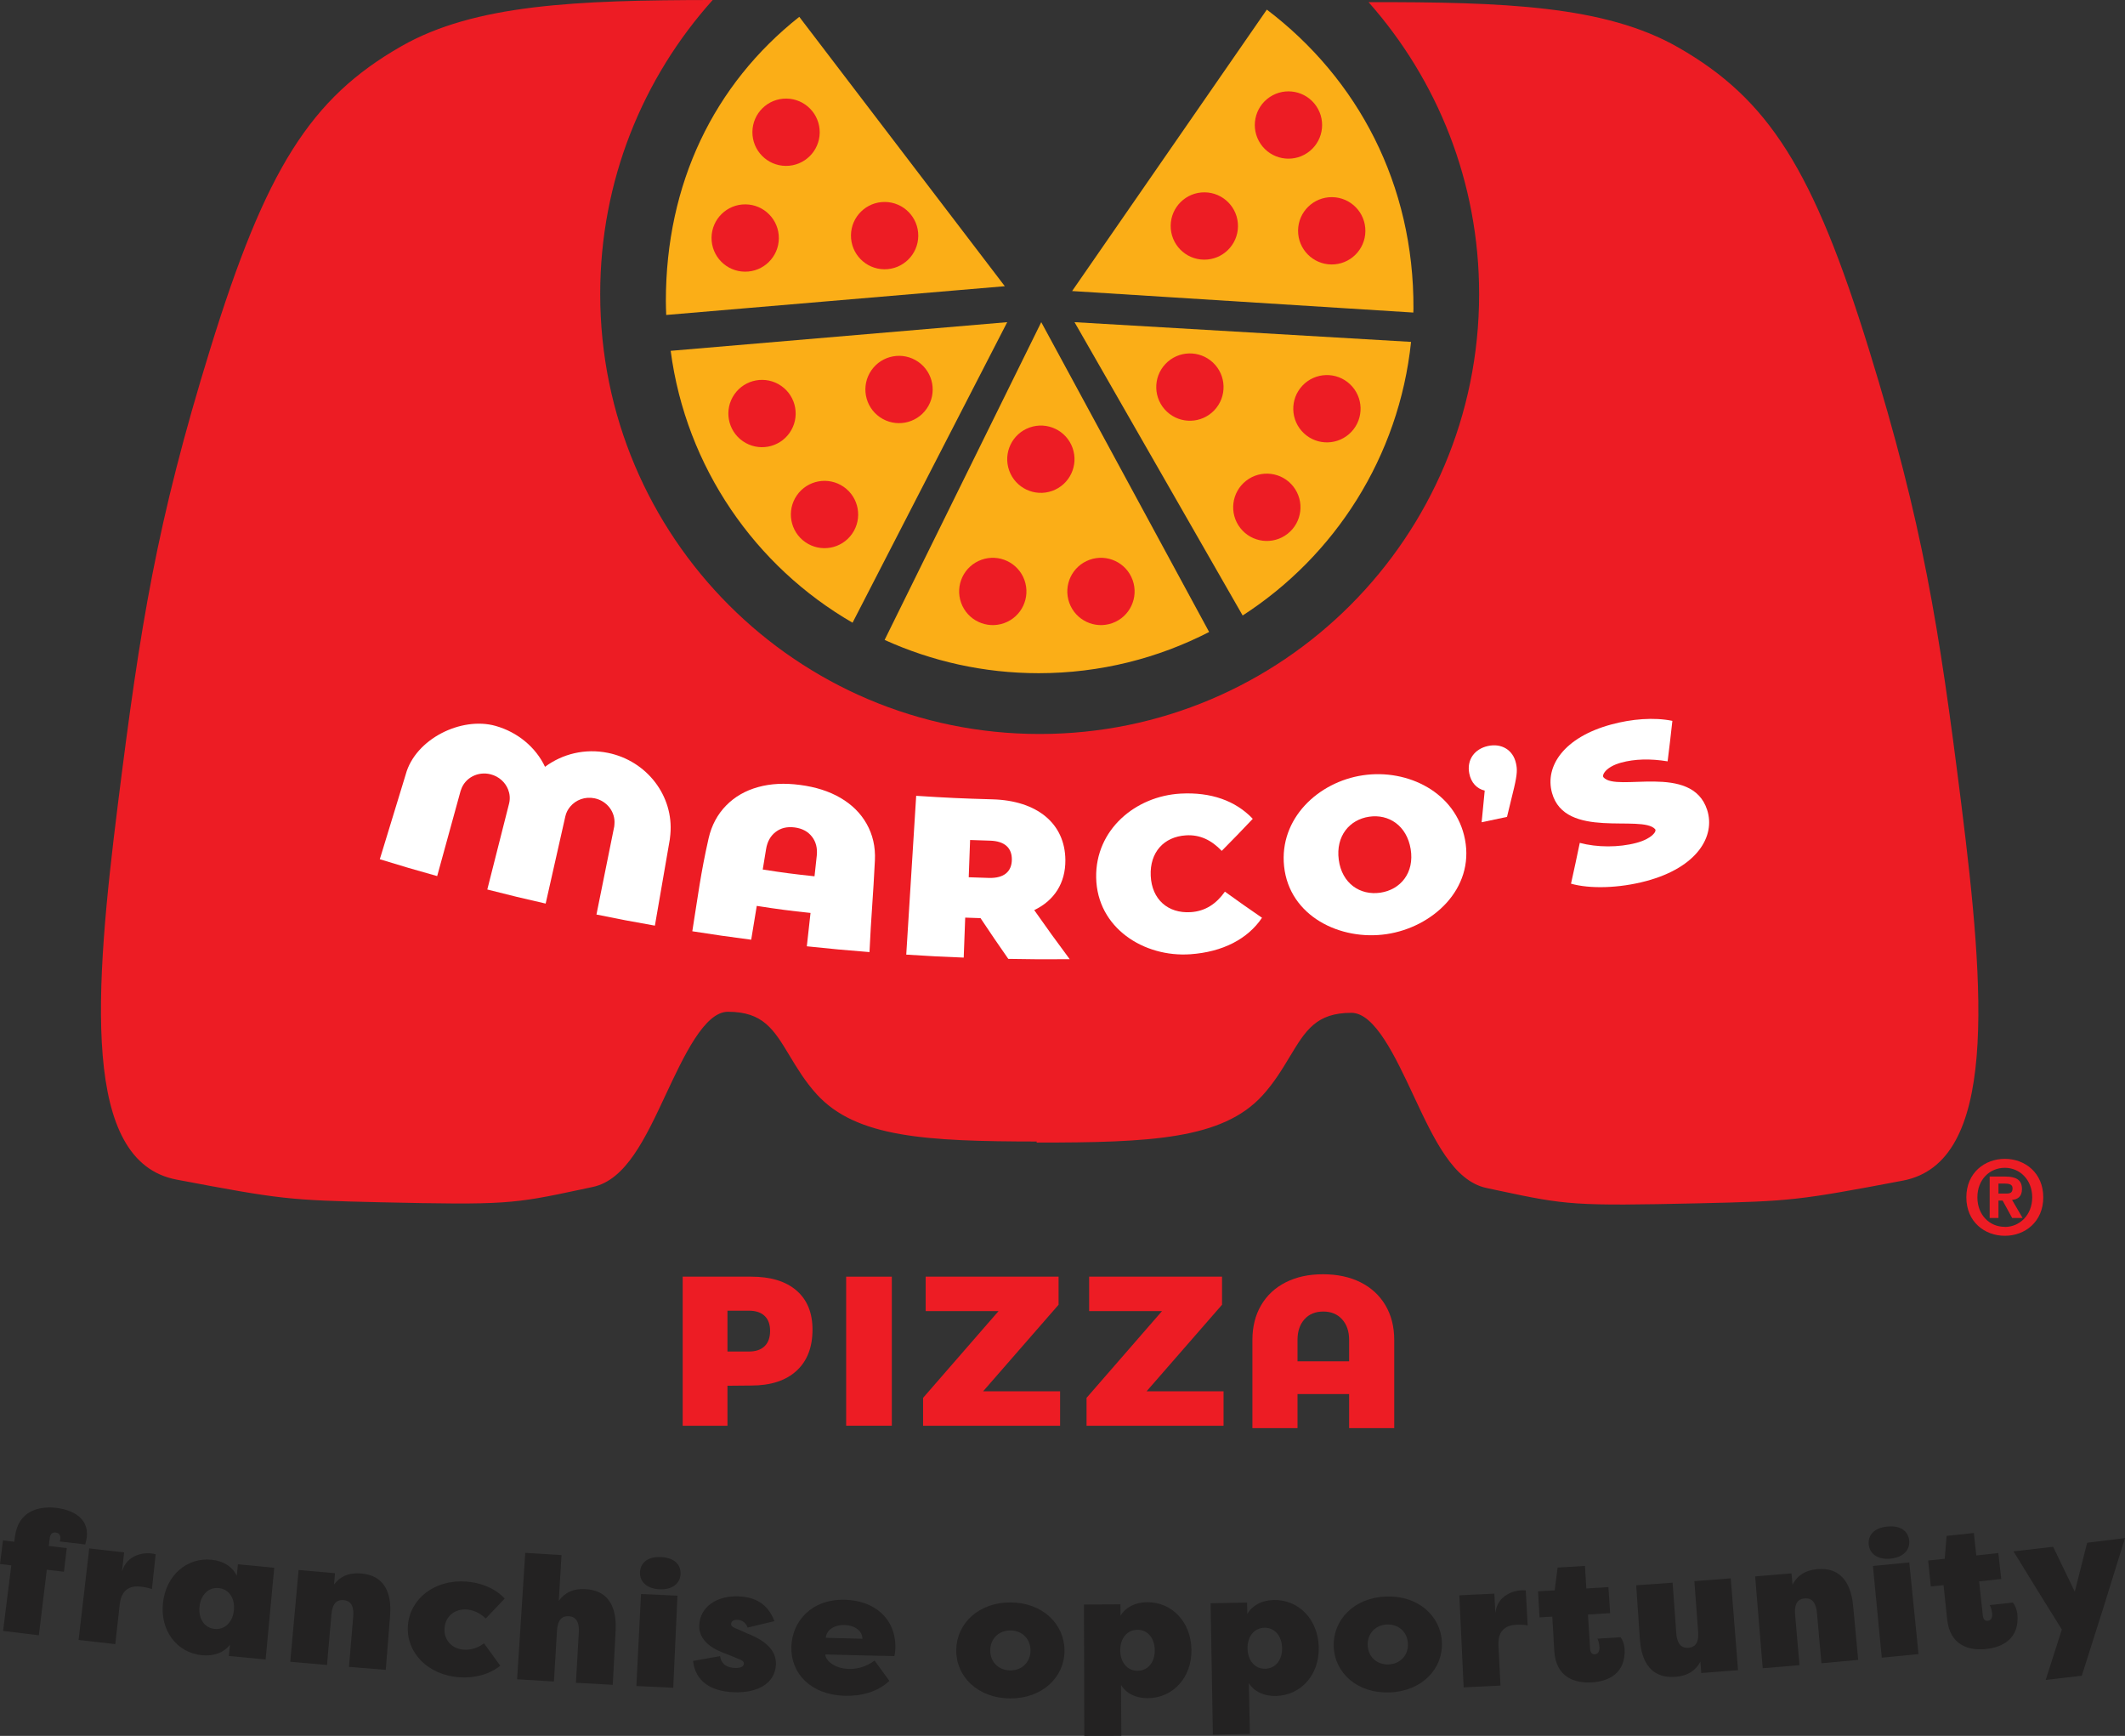 <?xml version="1.0" encoding="UTF-8"?> <svg xmlns="http://www.w3.org/2000/svg" xmlns:xlink="http://www.w3.org/1999/xlink" width="884px" height="722px" viewBox="0 0 884 722" version="1.1"><rect x="0" y="0" width="884" height="722" fill="#333333" stroke="none"/><title>marcos-FO-logo-color</title><g id="Page-1" stroke="none" stroke-width="1" fill="none" fill-rule="evenodd"><g id="marcos-FO-logo-color"><path d="M815.946,334.797 C806.663,260.612 799.852,217.776 777.595,145.713 C754.422,70.682 735.827,41.229 698.022,19.652 C667.68,2.333 625.776,0.823 569.31,0.888 C597.93,33.193 615.318,75.696 615.318,122.27 C615.318,223.347 533.469,305.287 432.5,305.287 C331.531,305.287 249.682,223.347 249.682,122.27 C249.682,75.268 267.388,32.411 296.479,0 C239.672,0.046 197.446,1.83 166.981,19.218 C129.17,40.798 110.578,70.251 87.408,145.282 C65.148,217.35 58.34,260.187 49.057,334.363 C39.286,412.431 33.798,483.124 73.431,490.628 C116.825,498.84 119.996,499.191 158.267,500.053 C210.045,501.214 213.406,500.786 241.469,494.781 L246.584,493.692 C260.365,490.763 268.414,473.557 276.934,455.34 C284.5,439.162 293.074,420.824 302.811,420.824 C317.461,420.824 321.856,428.119 328.512,439.164 C331.552,444.207 334.996,449.921 339.788,455.175 C356.189,473.144 385.394,474.736 431.252,474.788 L431.252,475.229 C478.572,475.229 508.51,473.908 525.212,455.609 C530.007,450.354 533.448,444.641 536.485,439.601 C543.141,428.558 547.537,421.262 562.192,421.262 C571.929,421.262 580.503,439.595 588.067,455.774 C596.589,473.993 604.637,491.199 618.419,494.128 L623.534,495.217 C651.597,501.219 654.956,501.645 706.736,500.487 C745.023,499.625 748.193,499.274 791.569,491.059 C831.2,483.557 825.714,412.862 815.946,334.797" id="Fill-1" fill="#ED1C24"></path><path d="M318.074,559.921 C316.55,561.396 314.389,562.133 311.582,562.133 L302.627,562.133 L302.627,545.151 L311.582,545.151 C314.389,545.151 316.55,545.875 318.074,547.319 C319.596,548.765 320.358,550.842 320.358,553.552 C320.358,556.325 319.596,558.447 318.074,559.921 M331.326,536.749 C326.879,532.917 320.596,531 312.476,531 L284,531 L284,593 L302.627,593 L302.627,576.374 L312.476,576.284 C320.596,576.284 326.879,574.252 331.326,570.181 C335.774,566.114 338,560.395 338,553.023 C338,546.006 335.774,540.584 331.326,536.749" id="Fill-3" fill="#ED1C24"></path><polygon id="Fill-5" fill="#ED1C24" points="352 593 371 593 371 531 352 531"></polygon><polygon id="Fill-7" fill="#ED1C24" points="440.368 542.675 440.368 531 385.083 531 385.083 545.33 415.387 545.33 384 581.412 384 593 441 593 441 578.673 408.984 578.673"></polygon><polygon id="Fill-8" fill="#ED1C24" points="508.368 542.675 508.368 531 453.083 531 453.083 545.33 483.387 545.33 452 581.412 452 593 509 593 509 578.673 476.984 578.673"></polygon><path d="M561.237,566.212 L539.766,566.212 L539.766,557.339 C539.766,553.754 540.724,550.885 542.651,548.734 C544.575,546.58 547.192,545.506 550.5,545.506 C553.748,545.506 556.349,546.58 558.305,548.734 C560.258,550.885 561.237,553.754 561.237,557.339 L561.237,566.212 Z M566.018,533.362 C561.566,531.121 556.333,530 550.32,530 C544.424,530 539.267,531.121 534.849,533.362 C530.429,535.601 527.013,538.784 524.609,542.907 C522.204,547.032 521,551.839 521,557.339 L521,594 L539.766,594 L539.766,579.837 L561.237,579.837 L561.237,594 L580,594 L580,557.339 C580,551.839 578.783,547.032 576.347,542.907 C573.911,538.784 570.467,535.601 566.018,533.362 L566.018,533.362 Z" id="Fill-9" fill="#ED1C24"></path><path d="M845.403,498 C845.403,505.367 840.176,510.318 834.022,510.318 L834.022,510.279 C827.697,510.318 822.594,505.367 822.594,498 C822.594,490.633 827.697,485.724 834.022,485.724 C840.176,485.724 845.403,490.633 845.403,498 L845.403,498 Z M850,498 C850,487.881 842.452,482 834.022,482 C825.545,482 818,487.881 818,498 C818,508.119 825.545,514 834.022,514 C842.452,514 850,508.119 850,498 L850,498 Z M831.362,499.355 L833.093,499.355 L837.056,506.594 L841.398,506.594 L837.015,499.058 C839.291,498.889 841.144,497.747 841.144,494.571 C841.144,490.633 838.533,489.364 834.103,489.364 L827.697,489.364 L827.697,506.594 L831.362,506.594 L831.362,499.355 Z M831.362,496.434 L831.362,492.285 L833.936,492.285 C835.328,492.285 837.225,492.413 837.225,494.19 C837.225,496.095 836.254,496.434 834.611,496.434 L831.362,496.434 Z" id="Fill-10" fill="#ED1C24"></path><path d="M368,266.16 C387.534,275.023 409.222,280 432.089,280 C457.655,280 481.751,273.791 503,262.86 L433.158,134 L368,266.16 Z" id="Fill-11" fill="#FBAE17"></path><path d="M279,145.918 C285.371,194.337 314.193,235.636 354.664,259 L419,134 L279,145.918 Z" id="Fill-12" fill="#FBAE17"></path><path d="M516.943,256 C555.288,231.265 582.008,189.988 587,142.201 L447,134 L516.943,256 Z" id="Fill-13" fill="#FBAE17"></path><path d="M587.947,130 C587.955,129.43 587.996,128.865 587.998,128.292 C588.219,76.786 564.982,32.818 527.001,4 L446,121.056 L587.947,130 Z" id="Fill-14" fill="#FBAE17"></path><path d="M332.5,7 C296.944,35.143 277,76.388 277,125.236 C277,127.168 277.074,129.084 277.146,131 L418,119.042 L332.5,7 Z" id="Fill-15" fill="#FBAE17"></path><path d="M323.999,99.132 C323.928,106.865 317.599,113.074 309.869,112.999 C302.137,112.927 295.929,106.601 296.001,98.868 C296.075,91.135 302.401,84.926 310.133,85.001 C317.863,85.073 324.071,91.399 323.999,99.132" id="Fill-16" fill="#ED1C24"></path><path d="M340.999,55.132 C340.928,62.865 334.599,69.074 326.869,68.999 C319.137,68.927 312.929,62.601 313.001,54.868 C313.075,47.135 319.401,40.926 327.133,41.001 C334.863,41.073 341.071,47.399 340.999,55.132" id="Fill-17" fill="#ED1C24"></path><path d="M381.999,98.132 C381.928,105.865 375.599,112.074 367.869,111.999 C360.137,111.927 353.929,105.601 354.001,97.868 C354.075,90.135 360.401,83.926 368.133,84.001 C375.863,84.073 382.071,90.399 381.999,98.132" id="Fill-18" fill="#ED1C24"></path><path d="M540.001,95.868 C539.929,103.601 546.137,109.927 553.867,109.999 C561.599,110.074 567.925,103.865 567.999,96.132 C568.071,88.399 561.863,82.073 554.131,82.001 C546.401,81.926 540.072,88.135 540.001,95.868" id="Fill-19" fill="#ED1C24"></path><path d="M524.385,59.814 C528.702,66.229 537.398,67.93 543.814,63.614 C550.229,59.301 551.93,50.601 547.614,44.186 C543.3,37.771 534.601,36.07 528.186,40.386 C521.773,44.702 520.069,53.399 524.385,59.814" id="Fill-20" fill="#ED1C24"></path><path d="M487.001,93.868 C486.929,101.601 493.137,107.927 500.867,107.999 C508.599,108.074 514.925,101.865 514.999,94.132 C515.071,86.399 508.863,80.073 501.131,80.001 C493.401,79.926 487.072,86.135 487.001,93.868" id="Fill-21" fill="#ED1C24"></path><path d="M538.039,202.39 C542.794,208.488 541.706,217.282 535.611,222.038 C529.514,226.793 520.716,225.708 515.961,219.61 C511.206,213.515 512.294,204.718 518.391,199.962 C524.486,195.207 533.283,196.292 538.039,202.39" id="Fill-22" fill="#ED1C24"></path><path d="M504.594,150.803 C510.225,156.1 510.494,164.963 505.197,170.594 C499.897,176.225 491.038,176.494 485.407,171.197 C479.776,165.9 479.504,157.037 484.804,151.406 C490.101,145.775 498.963,145.506 504.594,150.803" id="Fill-23" fill="#ED1C24"></path><path d="M561.594,159.803 C567.225,165.1 567.494,173.963 562.197,179.594 C556.897,185.225 548.038,185.494 542.407,180.197 C536.776,174.9 536.504,166.037 541.804,160.406 C547.101,154.775 555.963,154.506 561.594,159.803" id="Fill-24" fill="#ED1C24"></path><path d="M350.973,202.493 C357.327,206.897 358.91,215.617 354.507,221.973 C350.105,228.327 341.383,229.91 335.029,225.507 C328.672,221.103 327.091,212.383 331.492,206.027 C335.896,199.673 344.619,198.09 350.973,202.493" id="Fill-25" fill="#ED1C24"></path><path d="M324.973,160.493 C331.327,164.897 332.91,173.617 328.507,179.973 C324.105,186.327 315.383,187.91 309.029,183.507 C302.672,179.103 301.091,170.383 305.492,164.027 C309.896,157.673 318.619,156.09 324.973,160.493" id="Fill-26" fill="#ED1C24"></path><path d="M381.973,150.493 C388.327,154.897 389.91,163.617 385.507,169.973 C381.105,176.327 372.383,177.91 366.029,173.507 C359.672,169.103 358.091,160.383 362.492,154.027 C366.896,147.673 375.619,146.09 381.973,150.493" id="Fill-27" fill="#ED1C24"></path><path d="M453.289,232.821 C460.568,230.219 468.578,234.009 471.179,241.288 C473.781,248.567 469.991,256.577 462.712,259.178 C455.433,261.783 447.423,257.99 444.822,250.711 C442.217,243.432 446.01,235.422 453.289,232.821" id="Fill-28" fill="#ED1C24"></path><path d="M408.289,232.821 C415.568,230.219 423.578,234.009 426.179,241.288 C428.781,248.567 424.991,256.577 417.712,259.178 C410.433,261.783 402.423,257.99 399.822,250.711 C397.217,243.432 401.01,235.422 408.289,232.821" id="Fill-29" fill="#ED1C24"></path><path d="M428.289,177.821 C435.568,175.219 443.578,179.009 446.179,186.288 C448.781,193.567 444.991,201.577 437.712,204.178 C430.433,206.783 422.423,202.99 419.822,195.711 C417.217,188.432 421.01,180.422 428.289,177.821" id="Fill-30" fill="#ED1C24"></path><path d="M411.828,349.652 C408.519,349.558 406.865,349.504 403.559,349.379 C403.331,355.575 403.218,358.675 402.99,364.874 C406.353,365.002 408.038,365.056 411.401,365.153 C417.758,365.335 420.845,362.441 420.927,357.618 C421.011,352.796 418.078,349.829 411.828,349.652 M407.902,381.884 C405.35,381.803 404.076,381.759 401.526,381.66 C401.278,388.312 401.153,391.638 400.905,398.29 C391.338,397.918 386.557,397.671 377,397.054 C378.38,375.034 379.756,353.017 381.133,331 C393.838,331.822 400.196,332.114 412.913,332.468 C431.312,332.978 443.086,342.42 443.193,357.738 C443.26,367.287 438.604,374.535 430.24,378.54 C436.017,386.751 438.97,390.834 445,398.951 C434.78,399.04 429.669,399.014 419.452,398.824 C414.746,392.078 412.437,388.69 407.902,381.884" id="Fill-31" fill="#FFFFFF"></path><path d="M456.006,365.016 C455.641,345.13 472.332,331.113 491.161,330.082 C503.657,329.399 513.973,332.987 521.151,340.57 C516.065,345.943 513.483,348.609 508.24,353.904 C504.004,349.469 499.239,347.074 493.341,347.447 C484.168,348.024 478.265,354.492 478.702,364.268 C479.141,374.042 485.821,379.989 495.321,379.391 C501.426,379.008 505.991,375.914 509.562,370.862 C515.665,375.259 518.751,377.431 525,381.723 C519.056,390.557 508.622,395.958 495.215,396.898 C475.87,398.257 456.388,385.964 456.006,365.016" id="Fill-32" fill="#FFFFFF"></path><path d="M586.837,353.156 C585.216,343.341 577.694,338.492 569.55,339.698 C561.405,340.905 555.624,347.725 556.922,357.586 C558.22,367.45 565.802,372.542 574.237,371.291 C582.67,370.044 588.458,362.97 586.837,353.156 M534.178,360.286 C532.115,340.525 548.295,325.226 566.991,322.456 C585.692,319.689 605.667,329.62 609.431,349.136 C613.397,369.697 595.989,385.689 576.794,388.533 C557.599,391.38 536.352,381.106 534.178,360.286" id="Fill-33" fill="#FFFFFF"></path><path d="M630.655,317.494 C631.165,319.83 631.269,321.65 629.844,327.715 C628.698,332.535 628.113,334.948 626.915,339.768 C622.697,340.686 620.586,341.132 616.363,342 C616.896,336.731 617.151,334.098 617.642,328.833 C614.388,328.063 611.973,325.576 611.214,321.687 C610.094,315.965 613.465,311.471 619.004,310.277 C624.542,309.083 629.413,311.798 630.655,317.494" id="Fill-34" fill="#FFFFFF"></path><path d="M653.538,367.543 C655.048,360.757 655.776,357.363 657.185,350.574 C664.345,352.491 673.382,352.55 680.759,350.571 C687.176,348.85 689.328,345.75 688.522,344.861 C682.887,338.634 650.994,349.363 645.621,329.745 C642.596,318.691 650.591,306.679 670.243,301.343 C678.755,299.029 688,298.248 695.709,299.825 C694.963,306.555 694.568,309.923 693.728,316.663 C686.445,315.478 680.052,315.666 674.425,317.191 C668.059,318.918 666.256,322.375 667.051,323.3 C672.493,329.652 703.792,317.16 710.167,336.84 C713.718,347.796 706.03,360.769 684.878,366.438 C673.476,369.494 661.263,369.757 653.538,367.543" id="Fill-35" fill="#FFFFFF"></path><path d="M317.3,361.655 C317.855,358.265 318.132,356.569 318.687,353.18 C319.2,350.019 320.559,347.629 322.722,345.992 C324.884,344.355 327.493,343.751 330.595,344.157 C333.695,344.563 336.068,345.82 337.749,347.961 C339.428,350.101 340.119,352.758 339.772,355.94 C339.399,359.355 339.212,361.061 338.839,364.477 C330.204,363.559 325.892,362.996 317.3,361.655 M363.962,357.821 C364.233,352.165 363.039,347.12 360.518,342.652 C357.995,338.185 354.358,334.613 349.613,331.846 C344.869,329.081 339.303,327.325 332.796,326.472 C326.419,325.632 320.668,325.904 315.405,327.359 C310.138,328.818 305.714,331.332 302.109,334.999 C298.506,338.666 296.016,343.227 294.765,348.755 C291.436,363.464 290.383,372.525 288,387.34 C297.787,388.871 302.688,389.573 312.5,390.853 C313.402,385.423 313.919,382.218 314.813,376.786 C323.734,378.179 328.21,378.765 337.178,379.715 C336.581,385.171 336.237,388.144 335.64,393.59 C346.058,394.695 351.271,395.175 361.707,396 C362.398,380.946 363.238,372.872 363.962,357.821" id="Fill-36" fill="#FFFFFF"></path><path d="M278.875,347.006 C280.318,331.054 269.107,316.429 252.896,313.137 C243.353,311.2 233.941,313.572 226.729,318.937 C222.893,310.82 215.361,304.516 206.158,301.925 C191.937,297.922 172.802,307.327 168.782,322.095 C164.469,336.211 162.313,343.267 158,357.381 C167.52,360.313 172.293,361.715 181.867,364.391 C185.76,350.228 187.706,343.146 191.604,328.983 C191.64,328.846 191.71,328.73 191.751,328.598 C193.331,323.576 198.752,320.685 204.126,322.063 L204.126,322.063 C207.578,322.95 210.2,325.389 211.38,328.391 C212.085,330.186 212.273,332.184 211.791,334.168 C208.161,348.488 206.346,355.648 202.717,369.969 C212.405,372.441 217.26,373.612 226.995,375.825 C230.268,361.319 231.905,354.068 235.178,339.564 C235.513,338.008 236.249,336.65 237.212,335.494 C239.551,332.694 243.376,331.222 247.313,332.029 L247.313,332.029 C252.553,333.105 256.066,337.798 255.604,342.823 C255.576,343.128 255.586,343.428 255.527,343.735 C252.566,358.394 251.087,365.723 248.126,380.382 C257.832,382.357 262.695,383.28 272.437,385 C274.915,370.667 276.154,363.499 278.635,349.163 C278.731,348.302 278.78,347.87 278.875,347.006" id="Fill-37" fill="#FFFFFF"></path><g id="Group-2" transform="translate(0, 627)" fill="#232222"><path d="M1.248,13.669 C2.811,13.867 4.374,14.062 5.936,14.255 C6.022,13.58 6.107,12.907 6.192,12.232 C7.595,1.099 16.623,-0.644 23.478,0.175 C29.458,0.896 37.081,3.982 36.106,12.376 C36.003,13.246 35.722,14.386 35.456,15.382 C31.916,14.971 28.375,14.555 24.834,14.134 C24.953,13.78 25.077,13.356 25.113,13.066 C25.278,11.693 24.594,10.584 23.204,10.417 C21.52,10.214 20.85,11.454 20.7,12.686 C20.566,13.795 20.432,14.904 20.298,16.013 C22.789,16.314 25.28,16.609 27.774,16.904 C27.382,20.182 26.993,23.463 26.601,26.743 C24.223,26.461 21.848,26.178 19.47,25.894 C18.369,34.983 17.268,44.073 16.164,53.163 C11.202,52.565 6.241,51.959 1.282,51.343 C2.422,42.258 3.561,33.174 4.701,24.089 C3.136,23.894 1.568,23.696 0,23.499 C0.415,20.223 0.833,16.945 1.248,13.669" id="Fill-38"></path><path d="M50.736,26.723 C52.859,19.12 60.526,18.86 62.578,19.081 C63.752,19.207 63.458,19.174 64.763,19.461 C64.239,24.29 63.716,29.121 63.192,33.949 C61.333,33.236 59.27,33.012 58.388,32.915 C52.204,32.24 50.262,36.272 49.816,40.256 C49.194,45.783 48.575,51.31 47.956,56.837 C42.866,56.272 37.778,55.694 32.69,55.109 C34.167,42.418 35.645,29.729 37.123,17.04 C41.961,17.6 46.799,18.147 51.639,18.686 C51.337,21.366 51.038,24.043 50.736,26.723" id="Fill-39"></path><path d="M89.294,50.496 C93.732,50.94 96.834,47.505 97.303,42.72 C97.775,37.935 95.413,33.972 90.998,33.53 C86.583,33.091 83.481,36.511 82.988,41.293 C82.496,46.075 84.853,50.054 89.294,50.496 M95.668,57.054 C93.257,60.261 89.041,61.968 83.994,61.459 C73.594,60.412 66.551,51.232 67.791,39.714 C69.034,28.196 77.771,20.706 88.035,21.74 C93.023,22.241 96.775,24.733 98.49,28.414 C98.647,26.818 98.804,25.224 98.962,23.627 C104.001,24.12 109.042,24.602 114.084,25.072 C112.887,37.789 111.691,50.509 110.492,63.228 C105.396,62.751 100.3,62.265 95.204,61.767 C95.359,60.196 95.514,58.625 95.668,57.054" id="Fill-40"></path><path d="M146.936,45.383 C147.186,42.406 146.817,38.868 142.913,38.537 C139.006,38.206 138.113,41.638 137.856,44.613 C137.25,51.583 136.644,58.55 136.04,65.519 C130.939,65.08 125.841,64.628 120.742,64.169 C121.903,51.447 123.063,38.725 124.224,26.003 C129.268,26.46 134.312,26.904 139.356,27.337 C139.22,28.911 139.083,30.482 138.946,32.056 C141.376,28.826 144.934,27.014 150.149,27.448 C162.115,28.431 162.762,38.917 162.264,45.168 C161.668,52.625 161.073,60.082 160.477,67.537 C155.376,67.134 150.275,66.718 145.174,66.292 C145.762,59.322 146.348,52.353 146.936,45.383" id="Fill-41"></path><path d="M193.951,30.809 C199.684,31.214 205.881,33.46 209.95,37.888 C207.325,40.658 204.695,43.428 202.057,46.195 C199.21,43.371 196.154,42.576 194.163,42.437 C189.147,42.083 185.279,45.307 184.92,50.177 C184.562,55.044 187.935,58.799 192.977,59.151 C194.903,59.287 198.134,58.927 201.35,56.517 C203.591,59.613 205.84,62.709 208.096,65.802 C203.441,69.658 196.917,71.044 191.117,70.633 C177.723,69.688 168.826,60.075 169.695,49.037 C170.566,37.994 180.732,29.874 193.951,30.809" id="Fill-42"></path><path d="M240.787,51.969 C240.957,48.987 240.493,45.459 236.583,45.234 C232.674,45.005 231.872,48.458 231.694,51.441 C231.273,58.423 230.856,65.405 230.435,72.385 C225.329,72.082 220.223,71.766 215.117,71.443 C216.244,53.92 217.371,36.398 218.501,18.876 C223.529,19.196 228.561,19.507 233.592,19.805 C233.21,26.156 232.829,32.506 232.449,38.857 C234.791,35.569 238.296,33.659 243.518,33.954 C255.502,34.622 256.427,45.087 256.097,51.348 C255.7,58.818 255.306,66.288 254.908,73.756 C249.8,73.489 244.691,73.209 239.585,72.919 C239.985,65.934 240.387,58.952 240.787,51.969" id="Fill-43"></path><path d="M281.822,36.708 C276.767,36.477 271.713,36.235 266.658,35.984 C266.019,48.742 265.376,61.502 264.734,74.26 C269.843,74.515 274.954,74.758 280.063,74.989 C280.648,62.229 281.236,49.468 281.822,36.708 M274.996,20.636 C280.71,20.905 283.289,23.937 283.116,27.723 C282.946,31.507 279.797,34.285 274.353,34.025 C268.907,33.766 266.039,30.701 266.233,26.92 C266.426,23.134 269.283,20.361 274.996,20.636" id="Fill-44"></path><path d="M299.536,61.824 C300.131,65.42 302.612,66.614 305.73,66.735 C307.958,66.819 309.392,66.216 309.438,64.979 C309.467,64.252 309.188,63.731 306.921,62.843 C305.459,62.253 303.997,61.66 302.535,61.067 C300.415,60.189 290.515,57.298 290.884,48.922 C291.219,41.278 298.277,36.629 307.179,36.97 C314.098,37.235 319.447,40.043 322.157,47.282 C318.454,48.175 314.751,49.063 311.042,49.946 C310.093,47.577 308.425,46.786 306.656,46.72 C305.031,46.658 304.183,47.497 304.147,48.445 C304.108,49.389 304.905,49.859 306.656,50.511 C308.061,51.148 309.467,51.784 310.875,52.418 C319.194,55.643 322.838,59.84 322.807,65.089 C322.521,73.681 314.426,77.203 305.338,76.854 C295.582,76.479 289.272,72.261 288.307,63.834 C292.052,63.169 295.796,62.499 299.536,61.824" id="Fill-45"></path><path d="M343.542,54.21 C348.62,54.352 353.7,54.482 358.778,54.603 C358.644,50.884 355.069,48.976 351.304,48.881 C347.611,48.786 343.869,50.504 343.542,54.21 M329.209,57.863 C329.557,47.372 337.528,38.028 351.503,38.39 C363.716,38.706 372.701,46.158 372.469,58.397 C372.44,59.855 372.267,61.09 372.03,61.814 C362.468,61.624 352.908,61.395 343.346,61.128 C343.287,63.241 346.595,66.981 353.207,67.148 C355.804,67.215 359.832,66.655 363.83,63.683 C365.869,66.496 367.914,69.309 369.965,72.12 C365.034,76.828 358.061,78.494 351.58,78.33 C337.121,77.958 328.845,68.855 329.209,57.863" id="Fill-46"></path><path d="M420.259,67.763 C425.087,67.794 428.663,64.382 428.682,59.5 C428.7,54.62 425.167,51.183 420.365,51.152 C415.488,51.121 411.986,54.587 411.942,59.395 C411.898,64.203 415.357,67.732 420.259,67.763 M420.184,79.42 C406.764,79.335 397.643,70.315 397.795,59.246 C397.95,48.169 407.195,39.411 420.44,39.495 C433.682,39.577 442.816,48.452 442.829,59.528 C442.842,70.6 433.604,79.505 420.184,79.42" id="Fill-47"></path><path d="M473.129,50.873 C468.696,50.912 465.988,54.644 466.019,59.452 C466.047,64.26 468.819,67.962 473.276,67.921 C477.732,67.882 480.44,64.134 480.386,59.329 C480.334,54.521 477.559,50.835 473.129,50.873 M466.143,45.026 C468.188,41.586 472.146,39.448 477.154,39.399 C487.454,39.299 495.461,47.552 495.644,59.134 C495.83,70.716 487.983,79.218 477.546,79.321 C472.481,79.372 468.44,77.288 466.336,73.804 C466.382,80.846 466.429,87.887 466.478,94.931 C461.341,94.964 456.201,94.987 451.064,95 C451.023,76.785 450.979,58.572 450.935,40.359 C455.995,40.346 461.055,40.323 466.112,40.29 C466.122,41.868 466.132,43.447 466.143,45.026" id="Fill-48"></path><path d="M525.96,50.026 C521.53,50.129 518.876,53.903 518.98,58.711 C519.083,63.516 521.909,67.177 526.365,67.071 C530.819,66.966 533.47,63.177 533.346,58.372 C533.22,53.564 530.391,49.921 525.96,50.026 M518.887,44.284 C520.878,40.816 524.805,38.616 529.813,38.493 C540.11,38.239 548.242,46.371 548.6,57.951 C548.958,69.53 541.243,78.148 530.806,78.405 C525.741,78.528 521.669,76.505 519.513,73.055 C519.666,80.096 519.818,87.138 519.972,94.179 C514.835,94.289 509.698,94.387 504.561,94.477 C504.244,76.264 503.927,58.053 503.612,39.843 C508.669,39.756 513.726,39.658 518.784,39.548 C518.82,41.127 518.853,42.705 518.887,44.284" id="Fill-49"></path><path d="M577.647,65.278 C582.472,65.096 585.895,61.53 585.696,56.653 C585.495,51.776 581.812,48.498 577.013,48.68 C572.139,48.865 568.794,52.479 568.965,57.287 C569.135,62.09 572.748,65.463 577.647,65.278 M578.094,76.927 C564.678,77.433 555.163,68.826 554.825,57.76 C554.484,46.691 563.33,37.534 576.567,37.031 C589.804,36.528 599.328,44.991 599.833,56.055 C600.339,67.116 591.506,76.419 578.094,76.927" id="Fill-50"></path><path d="M622.067,43.914 C622.926,36.067 630.443,34.583 632.501,34.47 C633.679,34.406 633.385,34.421 634.716,34.496 C634.982,39.345 635.25,44.194 635.515,49.043 C633.566,48.64 631.498,48.75 630.613,48.796 C624.408,49.122 623.147,53.414 623.351,57.416 C623.637,62.971 623.921,68.526 624.205,74.079 C619.096,74.341 613.987,74.587 608.879,74.826 C608.278,62.065 607.679,49.305 607.081,36.544 C611.94,36.318 616.796,36.082 621.654,35.838 C621.791,38.528 621.93,41.221 622.067,43.914" id="Fill-51"></path><path d="M662.268,72.744 C655.274,73.178 647.22,70.793 646.578,59.591 C646.305,54.862 646.031,50.136 645.758,45.408 C643.986,45.508 642.215,45.608 640.443,45.708 C640.239,42.094 640.036,38.482 639.832,34.868 C642.137,34.739 644.443,34.609 646.748,34.475 C647.156,31.315 647.561,28.153 647.963,24.993 C651.754,24.772 655.545,24.543 659.336,24.31 C659.529,27.436 659.722,30.563 659.918,33.69 C662.982,33.502 666.048,33.31 669.112,33.112 C669.347,36.724 669.579,40.335 669.813,43.947 C666.739,44.142 663.665,44.337 660.589,44.525 C660.885,49.302 661.182,54.077 661.479,58.851 C661.582,60.522 662.44,61.128 663.48,61.064 C665.035,60.966 665.458,59.408 665.37,58.025 C665.264,56.354 664.803,54.921 664.483,54.577 C667.714,54.374 670.945,54.169 674.177,53.959 C675.072,55.142 675.631,56.857 675.812,58.451 C676.523,69.137 668.965,72.333 662.268,72.744" id="Fill-52"></path><path d="M697.325,52.227 C697.539,55.207 698.46,58.647 702.387,58.362 C706.315,58.072 706.647,54.543 706.423,51.562 C705.899,44.588 705.376,37.613 704.852,30.639 C709.902,30.264 714.949,29.876 719.993,29.481 C721.004,42.216 722.015,54.948 723.025,67.683 C717.925,68.086 712.821,68.474 707.72,68.854 C707.601,67.28 707.483,65.706 707.364,64.133 C705.469,67.709 702.204,70.065 696.925,70.443 C684.799,71.3 682.607,60.988 682.185,54.743 C681.676,47.278 681.168,39.816 680.66,32.353 C685.712,32.012 690.762,31.66 695.808,31.298 C696.314,38.275 696.819,45.25 697.325,52.227" id="Fill-53"></path><path d="M755.853,43.886 C755.587,40.91 754.612,37.486 750.708,37.828 C746.804,38.166 746.515,41.701 746.773,44.676 C747.379,51.646 747.982,58.613 748.586,65.582 C743.485,66.018 738.386,66.447 733.283,66.863 C732.236,54.131 731.189,41.398 730.142,28.668 C735.186,28.258 740.233,27.834 745.277,27.4 C745.414,28.974 745.55,30.548 745.684,32.119 C747.523,28.525 750.716,26.13 755.93,25.665 C767.891,24.595 770.335,34.814 770.921,41.057 C771.617,48.506 772.316,55.953 773.012,63.4 C767.914,63.872 762.818,64.334 757.717,64.786 C757.096,57.819 756.474,50.852 755.853,43.886" id="Fill-54"></path><path d="M794.258,22.852 C789.219,23.356 784.177,23.848 779.138,24.331 C780.363,37.045 781.588,49.762 782.816,62.477 C787.911,61.989 793.007,61.491 798.103,60.983 C796.821,48.273 795.54,35.562 794.258,22.852 M785.155,7.938 C790.851,7.381 793.848,10.005 794.23,13.776 C794.611,17.544 791.898,20.747 786.47,21.279 C781.039,21.81 777.753,19.192 777.392,15.421 C777.031,11.647 779.455,8.493 785.155,7.938" id="Fill-55"></path><path d="M826.301,58.859 C819.328,59.614 811.163,57.604 810.003,46.442 C809.51,41.732 809.018,37.021 808.525,32.314 C806.759,32.496 804.992,32.678 803.226,32.858 C802.854,29.259 802.483,25.657 802.112,22.058 C804.412,21.825 806.71,21.586 809.01,21.347 C809.268,18.169 809.526,14.994 809.784,11.816 C813.564,11.421 817.342,11.02 821.123,10.612 C821.46,13.726 821.801,16.84 822.139,19.956 C825.195,19.625 828.251,19.291 831.306,18.955 C831.709,22.551 832.108,26.148 832.511,29.744 C829.445,30.083 826.381,30.417 823.315,30.748 C823.833,35.504 824.351,40.261 824.87,45.018 C825.05,46.681 825.935,47.248 826.969,47.135 C828.521,46.966 828.872,45.39 828.72,44.011 C828.537,42.345 828.008,40.939 827.673,40.608 C830.896,40.258 834.117,39.902 837.338,39.542 C838.29,40.685 838.927,42.374 839.18,43.958 C840.389,54.6 832.98,58.14 826.301,58.859" id="Fill-56"></path><path d="M868.251,14.674 C873.502,14.037 878.749,13.39 884,12.731 C878.138,31.824 872.15,50.907 866.031,69.977 C861.02,70.573 856.007,71.156 850.996,71.731 C853.258,64.748 855.501,57.766 857.727,50.781 C850.973,39.956 844.268,29.113 837.617,18.252 C843.115,17.634 848.613,17.002 854.109,16.358 C857.1,22.585 860.102,28.81 863.114,35.03 C864.842,28.246 866.554,21.461 868.251,14.674" id="Fill-57"></path></g></g></g></svg> 